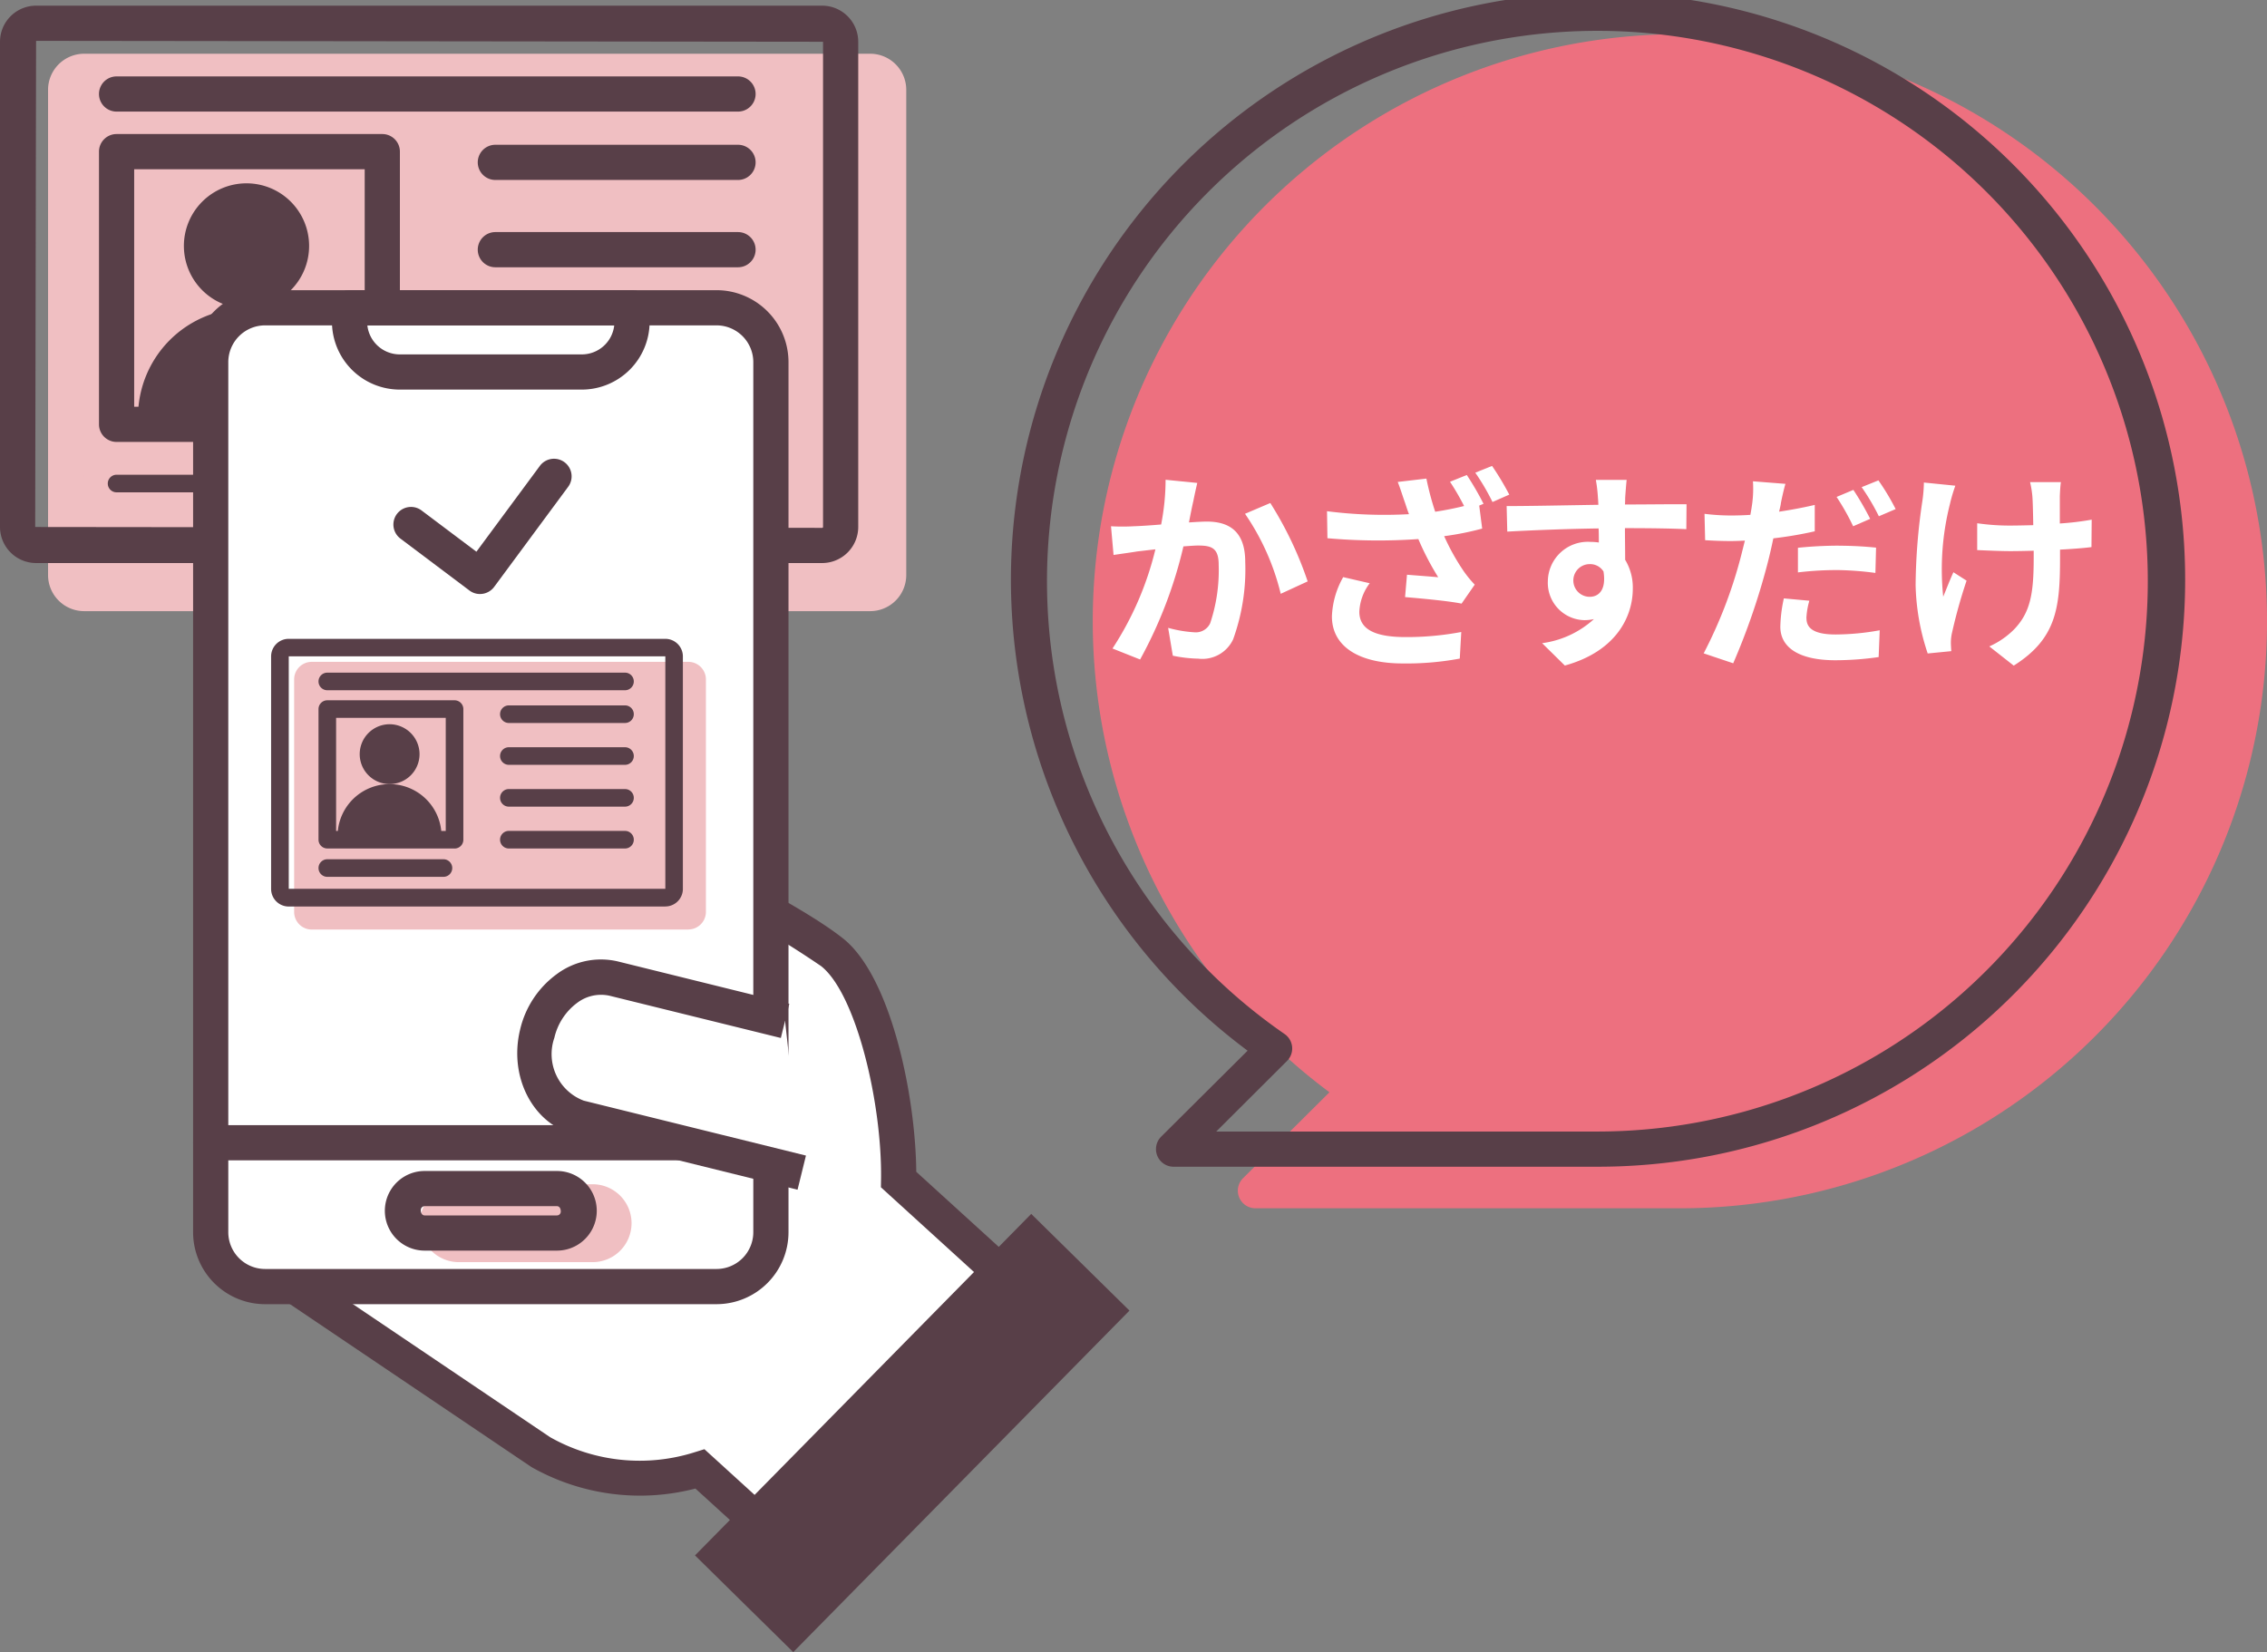 <svg xmlns="http://www.w3.org/2000/svg" xmlns:xlink="http://www.w3.org/1999/xlink" width="128.827" height="93.895" viewBox="0 0 128.827 93.895"><rect x="0" y="0" width="128.827" height="93.895" fill="#808080" stroke="none"/><defs><style>.a{fill:none;}.b{clip-path:url(#a);}.c{fill:#f0bfc2;}.d{fill:#583f48;}.e{fill:#fff;}.f{fill:#ed707f;}</style><clipPath id="a"><rect class="a" width="128.827" height="93.895" transform="translate(0 0)"/></clipPath></defs><g transform="translate(0 0)"><g class="b"><path class="c" d="M49.451,33.733H4.782a1.051,1.051,0,0,1-1.051-1.051V5.1A1.051,1.051,0,0,1,4.782,4.053H49.451A1.051,1.051,0,0,1,50.5,5.1V32.682a1.051,1.051,0,0,1-1.051,1.051"/><path class="c" d="M49.451,34.734H4.782a2.053,2.053,0,0,1-2.051-2.051V5.105A2.053,2.053,0,0,1,4.782,3.054H49.451A2.053,2.053,0,0,1,51.5,5.105V32.683a2.053,2.053,0,0,1-2.051,2.051M4.782,5.054,4.731,32.683l44.72.051a.051.051,0,0,0,.051-.051V5.105Z"/><path class="d" d="M46.72,32H2.051A2.053,2.053,0,0,1,0,29.951V2.373A2.053,2.053,0,0,1,2.051.322H46.72a2.053,2.053,0,0,1,2.051,2.051V29.951A2.053,2.053,0,0,1,46.72,32M2.051,2.322,2,29.951,46.72,30a.051.051,0,0,0,.051-.051V2.373Z"/><path class="d" d="M41.939,10.228H28.15a1,1,0,1,1,0-2H41.939a1,1,0,0,1,0,2"/><path class="d" d="M41.939,6.342H6.625a1,1,0,0,1,0-2H41.939a1,1,0,0,1,0,2"/><path class="d" d="M41.939,15.19H28.15a1,1,0,0,1,0-2H41.939a1,1,0,0,1,0,2"/><path class="d" d="M41.939,20.154H28.15a1,1,0,0,1,0-2H41.939a1,1,0,0,1,0,2"/><path class="d" d="M41.939,25.117H28.15a1,1,0,0,1,0-2H41.939a1,1,0,0,1,0,2"/><path class="d" d="M20.415,27.981H6.625a.5.5,0,0,1,0-1h13.79a.5.5,0,0,1,0,1"/><path class="d" d="M21.722,25.117H6.625a1,1,0,0,1-1-1V8.618a1,1,0,0,1,1-1h15.1a1,1,0,0,1,1,1v15.5a1,1,0,0,1-1,1m-14.1-2h13.1V9.618H7.625Z"/><path class="d" d="M17.566,13.978a3.558,3.558,0,1,1-3.559-3.559,3.559,3.559,0,0,1,3.559,3.559"/><path class="d" d="M20.173,23.688H7.843a6.165,6.165,0,0,1,12.33,0"/><path class="e" d="M59.252,74.5,45.947,89.1l-6.166-5.612a11.451,11.451,0,0,1-9.082-.981L15.233,72.074c11.347-11.079,17.031-16.8,23.216-22.959,0,0,6.39,3.055,8.847,5.016s3.831,8.842,3.772,12.911Z"/><path class="d" d="M46.012,90.513,39.518,84.6A12.524,12.524,0,0,1,30.2,83.377L13.656,72.216l.879-.859c9.086-8.872,14.635-14.4,19.53-19.286l4.179-4.162.637.3c.264.127,6.52,3.127,9.039,5.136,2.707,2.161,4.111,8.91,4.148,13.252l8.6,7.827Zm-5.982-8.15,5.85,5.326L57.839,74.561,50.06,67.477l.007-.45c.064-4.3-1.406-10.527-3.4-12.115a58.477,58.477,0,0,0-8.022-4.586l-3.173,3.162C30.738,58.214,25.387,63.549,16.81,71.93l14.448,9.748a10.349,10.349,0,0,0,8.226.855Z"/><path class="e" d="M40.719,17.493H15.062a3.089,3.089,0,0,0-3.089,3.089V70.033a3.09,3.09,0,0,0,3.089,3.089H40.719a3.09,3.09,0,0,0,3.089-3.089V20.582a3.089,3.089,0,0,0-3.089-3.089"/><path class="d" d="M40.719,74.121H15.063a4.093,4.093,0,0,1-4.09-4.089V20.581a4.093,4.093,0,0,1,4.09-4.089H40.719a4.093,4.093,0,0,1,4.089,4.089V70.032a4.093,4.093,0,0,1-4.089,4.089M15.063,18.492a2.092,2.092,0,0,0-2.09,2.089V70.032a2.093,2.093,0,0,0,2.09,2.089H40.719a2.092,2.092,0,0,0,2.089-2.089V20.581a2.091,2.091,0,0,0-2.089-2.089Z"/><path class="c" d="M33.722,68.305H26.029a1.214,1.214,0,0,0,0,2.427h7.693a1.214,1.214,0,0,0,0-2.427"/><path class="c" d="M33.722,71.732H26.029a2.214,2.214,0,0,1,0-4.427h7.693a2.214,2.214,0,0,1,0,4.427m-7.693-2.427a.214.214,0,0,0,0,.427h7.693a.214.214,0,0,0,0-.427Z"/><path class="d" d="M33.064,22.142H22.718a3.857,3.857,0,0,1-3.853-3.852v-.8a1,1,0,0,1,1-1H35.916a1,1,0,0,1,1,1v.8a3.856,3.856,0,0,1-3.852,3.852m-12.188-3.65a1.856,1.856,0,0,0,1.842,1.65H33.064a1.854,1.854,0,0,0,1.841-1.65Z"/><path class="d" d="M11.975,65.946a1,1,0,1,1,0-2H43.809a1,1,0,0,1,0,2Z"/><path class="d" d="M31.649,71.077H24.133a2.263,2.263,0,0,1,0-4.526h7.516a2.263,2.263,0,0,1,0,4.526m-7.516-2.526a.221.221,0,0,0-.22.22c0,.208.1.306.22.306h7.516a.219.219,0,0,0,.219-.219c0-.208-.1-.307-.219-.307Z"/><path class="d" d="M27.278,33.761a.992.992,0,0,1-.6-.2l-3.922-2.95a1,1,0,1,1,1.2-1.6l3.117,2.344,3.595-4.862a1,1,0,1,1,1.607,1.19l-4.193,5.672a1,1,0,0,1-.659.394,1.022,1.022,0,0,1-.145.011"/><path class="c" d="M39.115,52.329h-21.4a.5.5,0,0,1-.5-.5V38.615a.5.5,0,0,1,.5-.5h21.4a.5.5,0,0,1,.5.5V51.826a.5.5,0,0,1-.5.5"/><path class="c" d="M39.115,52.829h-21.4a1,1,0,0,1-1-1V38.615a1,1,0,0,1,1-1h21.4a1,1,0,0,1,1,1v13.21a1,1,0,0,1-1,1m-21.4-14.218,0,13.214,21.4,0v0l0,0V38.615Z"/><path class="d" d="M37.806,51.521h-21.4a1,1,0,0,1-1-1V37.307a1,1,0,0,1,1-1h21.4a1,1,0,0,1,1,1V50.518a1,1,0,0,1-1,1M16.409,37.3l0,13.214,21.4,0h0l0-13.214Z"/><path class="d" d="M35.517,41.09h-6.6a.5.5,0,0,1,0-1h6.6a.5.5,0,1,1,0,1"/><path class="d" d="M35.517,39.229H18.6a.5.5,0,0,1,0-1H35.517a.5.5,0,0,1,0,1"/><path class="d" d="M35.517,43.468h-6.6a.5.5,0,0,1,0-1h6.6a.5.5,0,1,1,0,1"/><path class="d" d="M35.517,45.845h-6.6a.5.5,0,0,1,0-1h6.6a.5.5,0,0,1,0,1"/><path class="d" d="M35.517,48.223h-6.6a.5.5,0,1,1,0-1h6.6a.5.5,0,0,1,0,1"/><path class="d" d="M25.206,49.834H18.6a.5.5,0,0,1,0-1h6.6a.5.5,0,0,1,0,1"/><path class="d" d="M25.832,48.222H18.6a.5.5,0,0,1-.5-.5V40.3a.5.5,0,0,1,.5-.5h7.231a.5.5,0,0,1,.5.5v7.425a.5.5,0,0,1-.5.5m-6.731-1h6.231V40.8H19.1Z"/><path class="d" d="M23.841,42.866a1.7,1.7,0,1,1-1.7-1.705,1.705,1.705,0,0,1,1.7,1.705"/><path class="d" d="M25.09,47.517H19.184a2.953,2.953,0,0,1,5.906,0"/><path class="e" d="M45.562,66.646l-12.63-3.123c-1.864-.46-2.938-2.6-2.4-4.786s2.487-3.579,4.351-3.118l9.729,2.4"/><path class="d" d="M45.322,67.616,32.691,64.494c-2.4-.593-3.8-3.283-3.129-6a5.416,5.416,0,0,1,2.068-3.124,4.2,4.2,0,0,1,3.494-.725l9.729,2.405-.48,1.942-9.73-2.4A2.239,2.239,0,0,0,32.794,57a3.42,3.42,0,0,0-1.29,1.977,2.827,2.827,0,0,0,1.668,3.577L45.8,65.675Z"/><rect class="d" width="27.236" height="7.834" transform="translate(39.495 88.4) rotate(-45.451)"/><path class="f" d="M95.492,3.363a32.115,32.115,0,0,0-18.4,58.589l-5.751,5.719h24.15a32.155,32.155,0,1,0,0-64.308"/><path class="f" d="M95.493,68.671H71.343a1,1,0,0,1-.705-1.709l4.912-4.885a33.365,33.365,0,1,1,19.943,6.594m-21.726-2H95.493A31.277,31.277,0,1,0,77.661,61.13a1,1,0,0,1,.137,1.532Z"/><path class="e" d="M67.819,28.455c-.085.361-.169.8-.254,1.236.4-.024.761-.048,1.014-.048,1.279,0,2.184.563,2.184,2.291a11.7,11.7,0,0,1-.687,4.4,1.931,1.931,0,0,1-1.98,1.1,7.841,7.841,0,0,1-1.448-.168l-.266-1.583a7.114,7.114,0,0,0,1.485.252.9.9,0,0,0,.905-.516,9.492,9.492,0,0,0,.482-3.322c0-.96-.41-1.092-1.171-1.092-.192,0-.494.024-.832.048a25.188,25.188,0,0,1-2.462,6.428l-1.569-.624a17.971,17.971,0,0,0,2.438-5.636c-.435.048-.809.095-1.038.12-.338.059-.978.143-1.34.2l-.145-1.632a11.364,11.364,0,0,0,1.292,0c.374-.012.942-.048,1.557-.1a13.208,13.208,0,0,0,.253-2.542l1.8.18c-.073.312-.158.7-.217,1m6.494,4.594-1.534.707A13.747,13.747,0,0,0,70.751,29.2l1.437-.612a20.712,20.712,0,0,1,2.125,4.462"/><path class="e" d="M84.3,28.634l-.241.1.169,1.307a16.2,16.2,0,0,1-2.16.431,12.8,12.8,0,0,0,1.086,1.955,6.246,6.246,0,0,0,.651.8l-.748,1.079c-.676-.143-2.2-.287-3.211-.371l.109-1.271c.591.047,1.4.107,1.775.143A15.568,15.568,0,0,1,80.6,30.637a32.587,32.587,0,0,1-5.166-.048l-.024-1.535a25.668,25.668,0,0,0,4.659.168c-.109-.275-.181-.527-.254-.731-.1-.276-.229-.708-.386-1.1l1.629-.191a16.052,16.052,0,0,0,.5,1.883c.567-.084,1.11-.193,1.642-.325a14.008,14.008,0,0,0-.8-1.378l.954-.384a16.352,16.352,0,0,1,.953,1.642m-7.06,6.129c0,1.008.9,1.428,2.558,1.44a16.745,16.745,0,0,0,3.234-.288l-.084,1.511a16.448,16.448,0,0,1-3.247.276c-2.461,0-4.019-.948-4.019-2.675a4.869,4.869,0,0,1,.641-2.231l1.507.348a2.887,2.887,0,0,0-.59,1.619m8.521-6.656-.954.42a12.71,12.71,0,0,0-.978-1.667l.953-.384a15.985,15.985,0,0,1,.979,1.631"/><path class="e" d="M92.353,28.3c0,.1,0,.228-.012.372,1.219,0,2.872-.024,3.5-.012l-.012,1.415c-.724-.036-1.846-.059-3.488-.059,0,.611.012,1.271.012,1.8a3.036,3.036,0,0,1,.434,1.643c0,1.56-.917,3.551-3.862,4.366l-1.291-1.271a5.431,5.431,0,0,0,2.944-1.368,2.522,2.522,0,0,1-.543.06,2.122,2.122,0,0,1-2.076-2.206,2.271,2.271,0,0,1,2.414-2.243,3.176,3.176,0,0,1,.484.036c0-.264,0-.54-.013-.8-1.822.025-3.705.1-5.19.18l-.036-1.451c1.376,0,3.573-.048,5.214-.072-.012-.156-.012-.276-.024-.372a8.736,8.736,0,0,0-.12-1.044h1.75c-.025.193-.073.84-.085,1.032m-2.016,5.613c.507,0,.954-.384.785-1.439a.892.892,0,0,0-.785-.419.929.929,0,1,0,0,1.858"/><path class="e" d="M101.2,28.635c-.024.132-.061.288-.1.445.676-.1,1.364-.229,2.027-.384v1.5a22.052,22.052,0,0,1-2.353.4c-.109.516-.23,1.056-.362,1.547a38.69,38.69,0,0,1-1.919,5.554l-1.678-.564a26.182,26.182,0,0,0,2.088-5.4c.085-.324.169-.672.255-1.008-.278.013-.544.025-.8.025-.59,0-1.038-.025-1.46-.048l-.036-1.5a12.032,12.032,0,0,0,1.52.095c.35,0,.712-.011,1.086-.036.05-.263.085-.492.11-.683a6.424,6.424,0,0,0,.037-1.224l1.846.145c-.1.335-.218.875-.266,1.138m1.461,6.5c0,.528.362.923,1.653.923a14.289,14.289,0,0,0,2.51-.239l-.061,1.523a17.4,17.4,0,0,1-2.462.18c-2.027,0-3.125-.7-3.125-1.907a8.168,8.168,0,0,1,.2-1.608l1.449.132a4.165,4.165,0,0,0-.168,1m1.834-4.126a21.1,21.1,0,0,1,2.125.109l-.037,1.438A17.862,17.862,0,0,0,104.5,32.4a18.164,18.164,0,0,0-2.329.132v-1.4a23.133,23.133,0,0,1,2.318-.12m1.786-1.523-.966.42a13.336,13.336,0,0,0-.941-1.667l.954-.4a16.559,16.559,0,0,1,.953,1.643m1.449-.552-.954.408a12.639,12.639,0,0,0-.978-1.655l.953-.384a13.275,13.275,0,0,1,.979,1.631"/><path class="e" d="M110.827,28.575a15.13,15.13,0,0,0-.4,5.337c.157-.372.375-.947.58-1.39l.748.479a29.411,29.411,0,0,0-.82,2.926,2.656,2.656,0,0,0-.073.588c0,.12.012.324.024.492l-1.34.132a13,13,0,0,1-.687-3.886,33.647,33.647,0,0,1,.385-4.786,7.939,7.939,0,0,0,.085-1.043l1.787.18a9.6,9.6,0,0,0-.291.971m6.229-.359v1.535a15.986,15.986,0,0,0,1.811-.217l-.013,1.56c-.483.06-1.111.108-1.786.143v.5c0,2.831-.217,4.57-2.631,6.093l-1.389-1.092a4.663,4.663,0,0,0,1.4-.959c.929-.959,1.123-2.027,1.123-4.053V31.3c-.459.012-.906.023-1.353.023-.518,0-1.267-.035-1.858-.059V29.738a12.751,12.751,0,0,0,1.822.132c.435,0,.9-.011,1.364-.023-.012-.672-.024-1.3-.049-1.619a5.581,5.581,0,0,0-.132-.828h1.751c-.037.264-.049.551-.061.816"/><path class="d" d="M90.837,66.309H66.686a1,1,0,0,1-.7-1.709l4.912-4.886a33.364,33.364,0,1,1,19.944,6.595m-21.727-2H90.837A31.278,31.278,0,1,0,73,58.767a1,1,0,0,1,.137,1.532Z"/></g></g></svg>